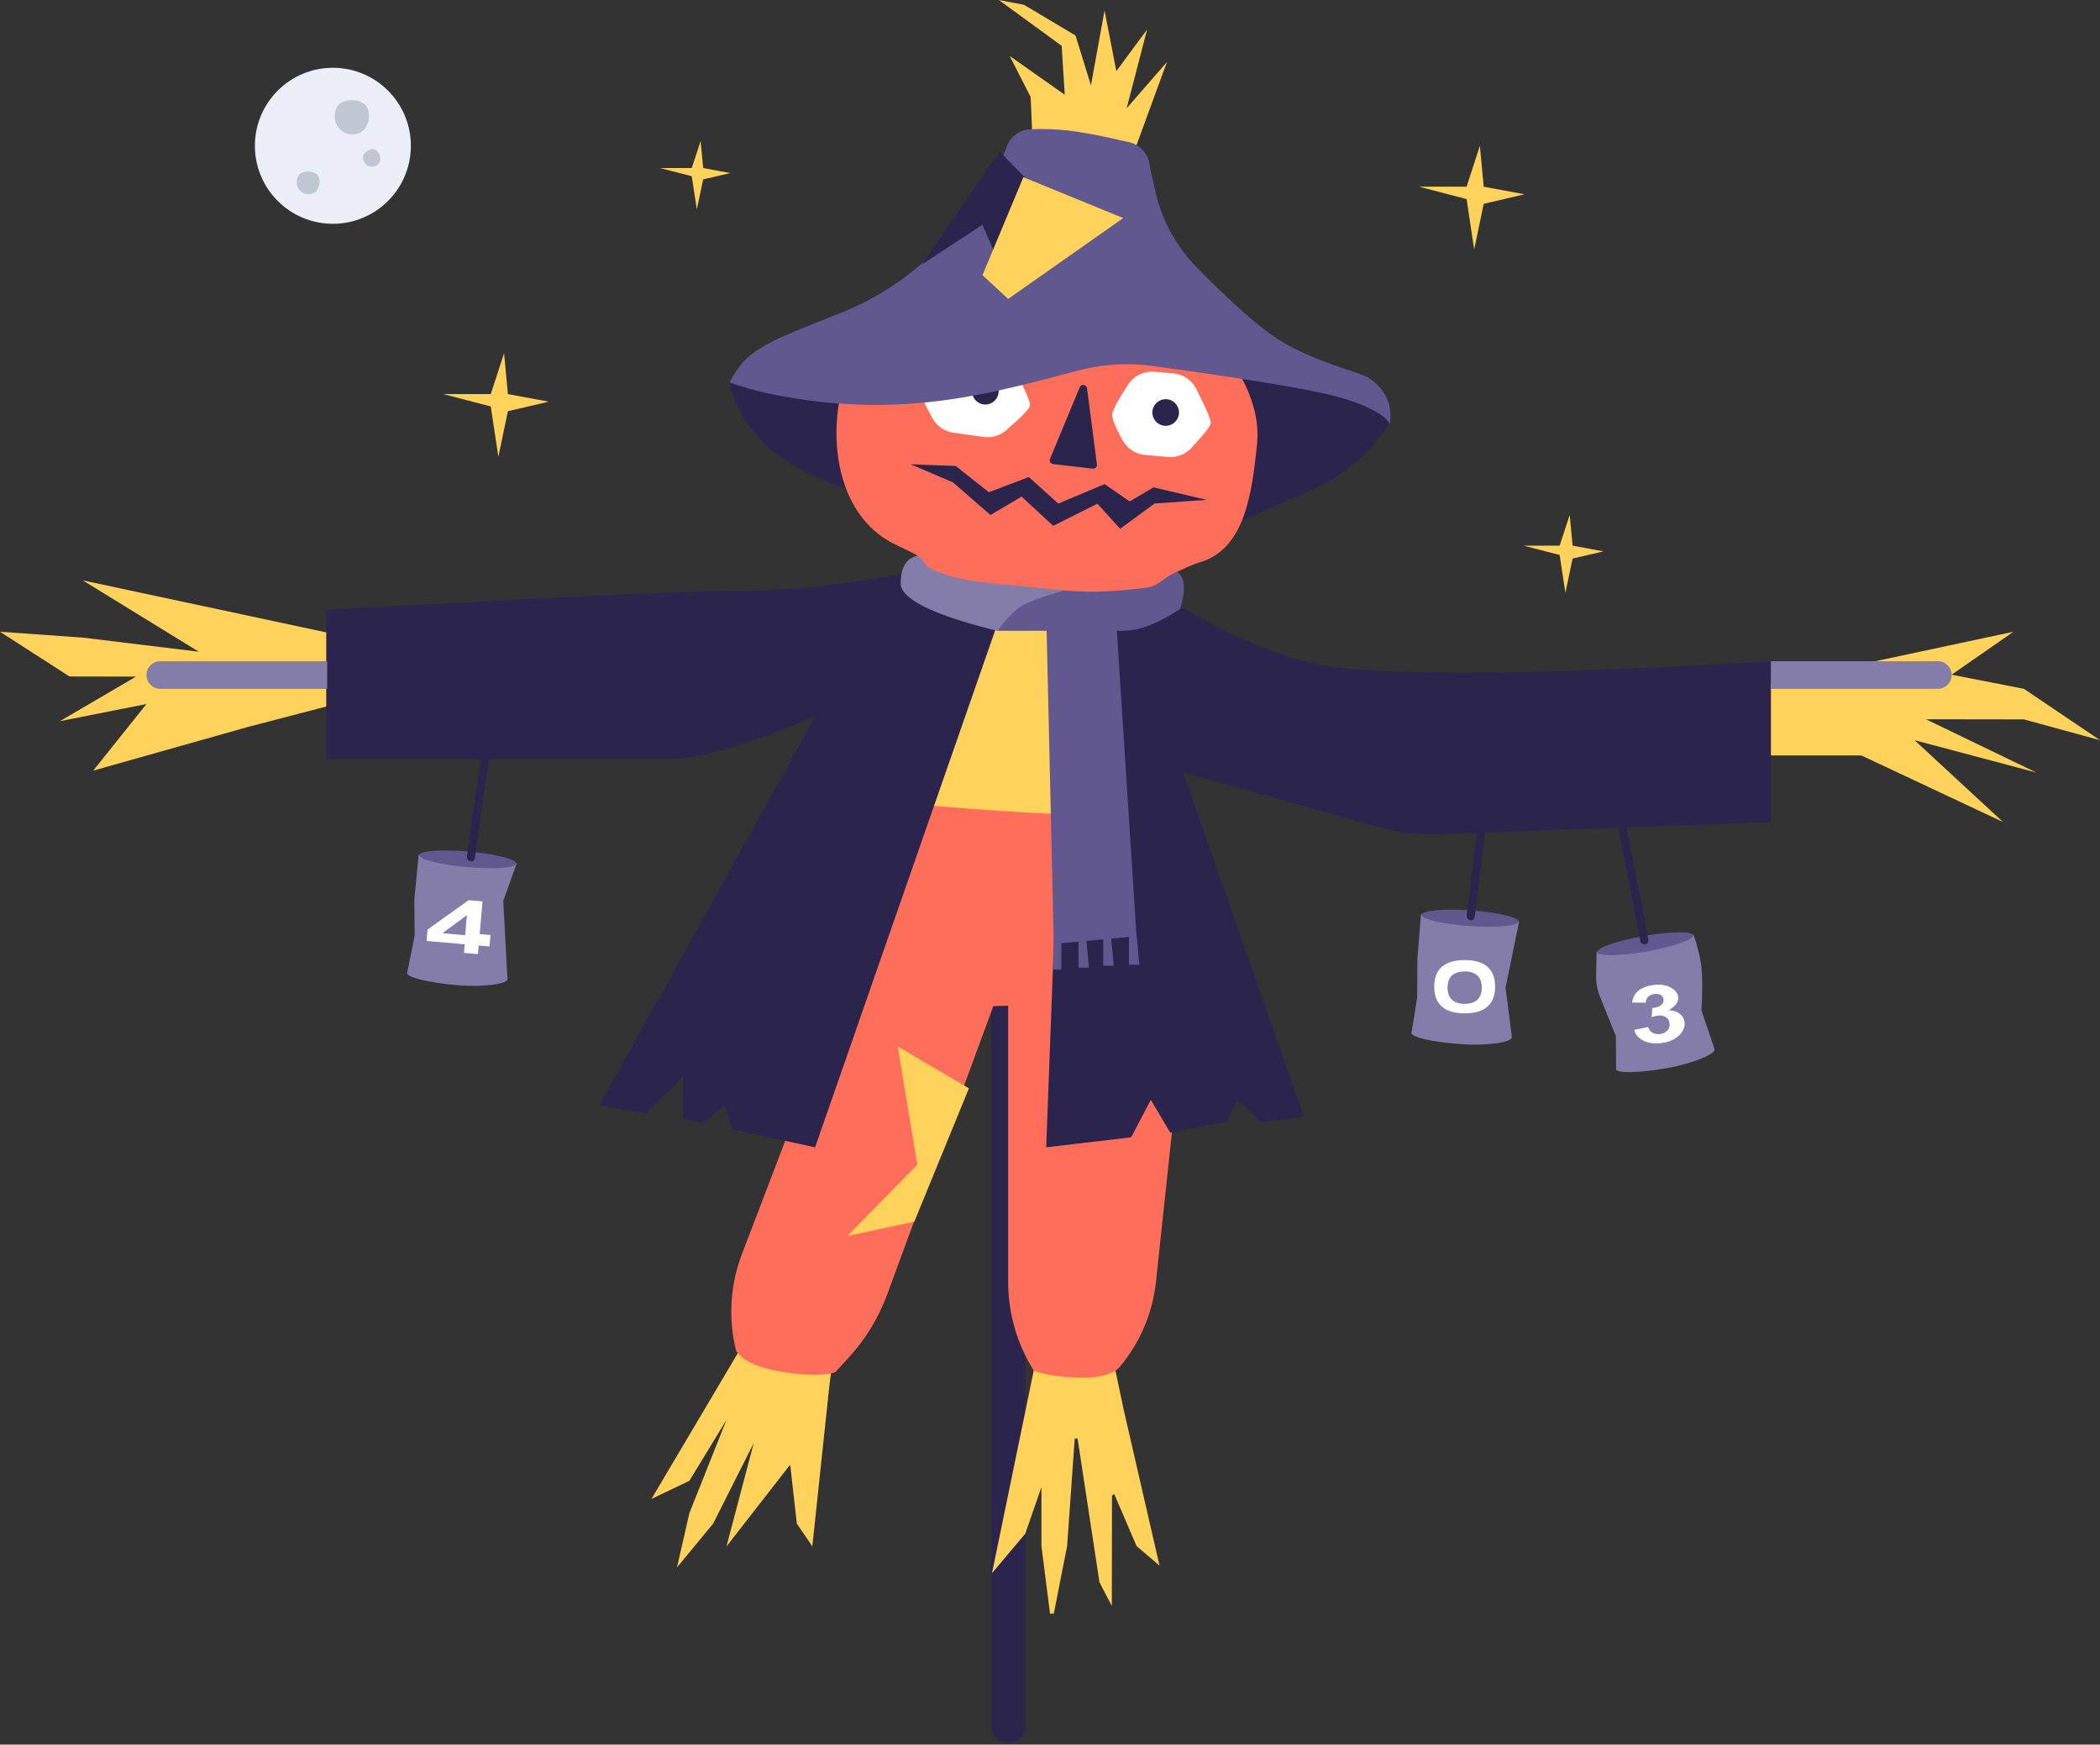 <?xml version="1.0" encoding="UTF-8" standalone="no"?>
<!DOCTYPE svg PUBLIC "-//W3C//DTD SVG 1.1//EN" "http://www.w3.org/Graphics/SVG/1.1/DTD/svg11.dtd">
<svg width="100%" height="100%" viewBox="0 0 1104 917" version="1.1" xmlns="http://www.w3.org/2000/svg" xmlns:xlink="http://www.w3.org/1999/xlink" xml:space="preserve" xmlns:serif="http://www.serif.com/" style="fill-rule:evenodd;clip-rule:evenodd;stroke-linejoin:round;stroke-miterlimit:2;">
    <rect x="0" y="0" width="1104" height="917" fill="#333333" stroke="none"/>
    <g transform="matrix(1,0,0,1,-368,-232)">
        <path d="M907,539.056C907,534.085 902.971,530.056 898,530.056C893.029,530.056 889,534.085 889,539.056L889,1139.06C889,1144.03 893.029,1148.06 898,1148.06C902.971,1148.06 907,1144.03 907,1139.06L907,539.056Z" style="fill:rgb(43,37,78);fill-rule:nonzero;"/>
    </g>
    <g transform="matrix(1,0,0,1,-368,-232)">
        <path d="M552,567.055L544.5,602.055L498.5,614.055L417,637.055L445,602.055L399.5,611.055L439.5,587.629L404.5,587.555L368,564.055L411.5,567.129C452.167,572.08 472.5,574.555 472.5,574.555C472.5,574.555 452.167,562.055 411.5,537.055L552,567.055ZM1286,594.055L1426.5,564.055C1404.83,579.104 1394,586.629 1394,586.629C1394,586.629 1406.67,589.104 1432,594.055L1472,621.055L1432,610.129L1380.5,610.055L1438.5,638.055L1374.5,621.055L1421,664.055L1346.5,629.055L1293.5,629.055L1286,594.055ZM911.016,311.035L909.828,283.007L898.83,261.449L927.742,281.785L926.152,256.096L893.106,232L906.331,234.523L933.406,250.653L941.53,276.845L948.676,237.498L954.877,269.401L971.061,247.485L960.293,288.931L981.5,264.555L963,315.055L911.016,311.035ZM783.338,896.872L809.716,914.454L803.906,961.291L795.051,1044.8L786.911,1032.84L783.411,1001.84L749.911,1044.84L764.248,990.488L742.911,1032.84L723.911,1055.84L730.411,1027.34C743.411,994.677 749.911,978.343 749.911,978.343C749.911,978.343 743.411,989.01 730.411,1010.34L710.476,1019.87L783.338,896.872ZM918.348,918.881L949.013,926.917L958.768,973.094L977.583,1054.94L965.5,1044.63L953.74,1017.24L952.592,1018.11L952.5,1076.13L946,1063.63L934.5,988.129L933,988.129L929,1044.63L922,1080.13L920,1080.13L915.5,1044.63L915.5,1013.63L907,1038.13L889.5,1058.9L918.348,918.881Z" style="fill:rgb(255,210,91);"/>
    </g>
    <g transform="matrix(1,0,0,1,-368,-232)">
        <path d="M898,529.629L845.5,664.129L973,664.129L935.5,539.629L898,529.629Z" style="fill:rgb(255,210,91);"/>
    </g>
    <g transform="matrix(1,0,0,1,-368,-232)">
        <path d="M779.5,835.056L758.072,891.097C751.841,907.39 750.769,925.206 755,942.129C758.667,947.462 766.833,951.129 779.5,953.129C792.167,955.129 801.352,955.18 807.055,953.283L814.019,945.737C822.919,936.093 829.834,924.791 834.369,912.476L890.217,760.823L898,760.629L898,905.797C898,922.344 902.704,938.549 911.564,952.524C918.855,954.927 927.333,956.129 937,956.129C946.667,956.129 953.167,954.296 956.5,950.629C967.252,937.922 973.945,922.281 975.714,905.73L990,772.056L973,664.129C962.778,661.462 950.278,660.129 935.5,660.129C920.722,660.129 890.722,658.271 845.5,654.556L779.5,835.056Z" style="fill:rgb(255,109,91);fill-rule:nonzero;"/>
    </g>
    <g transform="matrix(1,0,0,1,-368,-232)">
        <path d="M848.666,874.146L813.5,881.629L850.236,844.188L839.973,782.065L877.374,804.053L848.666,874.146Z" style="fill:rgb(255,210,91);"/>
    </g>
    <g transform="matrix(1,0,0,1,-368,-232)">
        <path d="M970,538.556C997.333,557.889 1025.17,571.556 1053.5,579.556C1081.83,587.556 1163.67,587.556 1299,579.556L1299,664.129L1124.06,670.557C1113.75,670.936 1103.44,669.717 1093.5,666.944L990,638.056L1053.5,819.056L1030.71,821.747L1018.5,810.129L1013.5,821.629L983.249,827.351L973,810.129L962.658,829.782L918,835.056L929,542.556L970,538.556ZM862.5,530.056L900.5,536.556L796.5,835.056L753,825.629L749,813.129L737.31,822.343L727,820.129L727,798.129L707.615,817.255L683,813.056L796.5,608.556C761.167,623.605 735.167,631.129 718.5,631.129L539.5,631.129L539.5,552.556C657.167,545.889 729.667,542.556 757,542.556C784.333,542.556 819.5,538.389 862.5,530.056Z" style="fill:rgb(43,37,78);"/>
    </g>
    <g transform="matrix(1,0,0,1,-368,-232)">
        <path d="M1299,579.556L1386.75,579.556C1390.75,579.556 1394,582.802 1394,586.806C1394,590.81 1390.75,594.056 1386.75,594.056L1299,594.056L1299,579.556ZM452.25,579.556L540,579.556L540,594.056L452.25,594.056C448.246,594.056 445,590.81 445,586.806C445,582.802 448.246,579.556 452.25,579.556Z" style="fill:rgb(132,125,170);"/>
    </g>
    <g transform="matrix(1,0,0,1,-368,-232)">
        <path d="M955.145,563.555L965.432,723.072L965.5,723.055L967,739.129L961.5,739.055L961.5,724.496L952.162,725.355L953.5,739.629L948,739.629L948,725.738L939.18,726.549L940.5,740.629L935,740.629L935,726.933L926,727.761L926,741.629L921.5,741.629L921.986,727.528L918.229,563.555L892.5,563.555C891,563.555 872,526.555 942,532.055C966.571,533.986 978.71,528.461 986,532.055C990.861,534.451 991.694,541.118 988.5,552.055C976.834,559.722 966.834,563.555 958.5,563.555L955.145,563.555Z" style="fill:rgb(96,88,142);"/>
    </g>
    <g transform="matrix(1,0,0,1,-368,-232)">
        <path d="M751.5,433.129C756.014,452.985 769.014,468.46 790.5,479.556C811.986,490.651 844.986,499.151 889.5,505.056L1022.32,505.121L1045.36,494.945L1058.16,489.294C1072.54,482.941 1085.04,472.967 1094.42,460.346L1099,454.191C1098.18,449.65 1085.35,442.296 1060.5,432.129C1035.65,421.963 1003.29,411.157 963.414,399.713C947.42,388.908 923.711,386.319 892.286,391.946C863.976,397.015 820.392,396.975 768,418.129C764.157,419.681 758.657,424.681 751.5,433.129Z" style="fill:rgb(43,37,78);"/>
    </g>
    <g transform="matrix(1,0,0,1,-368,-232)">
        <path d="M850.5,524.056C844.5,525.389 841.5,530.222 841.5,538.556C841.5,546.889 858.5,555.247 892.5,563.629C896.724,557.472 900.891,553.139 905,550.629C909.109,548.119 916.442,545.428 927,542.556L850.5,524.056Z" style="fill:rgb(132,125,170);"/>
    </g>
    <g transform="matrix(1,0,0,1,-368,-232)">
        <path d="M909.798,540.562C932.039,542.899 940.981,544.423 969.952,541.018C977.453,540.137 978.968,536.004 985.501,533.128C989.663,531.296 995.001,528.628 998.501,527.628C1022.76,520.698 1026.19,490.667 1028.84,465.496C1032.63,429.415 993.588,391.93 964.501,376.128C948.145,367.243 949.794,373.006 927.653,370.679C912.348,369.07 924.313,364.406 910.501,368.128C868.795,379.367 818.001,404.128 810.001,439.128C804.146,464.74 808.501,502.628 837.501,517.628C839.225,518.52 847.01,522.021 850.501,524.128C853.838,526.143 854.385,529.266 856.001,530.128C871.339,538.321 889.388,538.417 909.798,540.562Z" style="fill:rgb(255,109,91);fill-rule:nonzero;"/>
    </g>
    <g transform="matrix(1,0,0,1,-368,-232)">
        <path d="M876.488,416.008L890.16,417.929C895.046,418.616 899.281,421.661 901.488,426.073C907.058,437.209 909.731,443.575 909.507,445.172C909.283,446.766 905.119,451.082 897.015,458.12C893.739,460.966 889.39,462.253 885.092,461.649L869.249,459.423C864.615,458.771 860.551,455.995 858.259,451.916C853.978,444.297 851.994,439.372 852.307,437.142C852.625,434.886 856.099,429.652 862.73,421.439C866.042,417.336 871.266,415.274 876.488,416.008ZM974.969,427.391L984.806,428.251C989.984,428.704 994.558,431.805 996.896,436.446C1002.12,446.811 1004.66,452.78 1004.52,454.354C1004.38,455.915 1000.98,460.28 994.316,467.448C991.166,470.835 986.631,472.579 982.024,472.176L970.036,471.127C965.086,470.694 960.671,467.837 958.248,463.499C954.371,456.557 952.527,452.001 952.717,449.831C952.911,447.613 955.708,442.377 961.109,434.122C964.135,429.495 969.461,426.909 974.969,427.391Z" style="fill:white;"/>
    </g>
    <g transform="matrix(1,0,0,1,-368,-232)">
        <path d="M886,444.629C882.134,444.629 879,441.495 879,437.629C879,433.763 882.134,430.629 886,430.629C889.866,430.629 893,433.763 893,437.629C893,441.495 889.866,444.629 886,444.629ZM980.819,455.811C976.953,455.811 973.819,452.677 973.819,448.811C973.819,444.945 976.953,441.811 980.819,441.811C984.685,441.811 987.819,444.945 987.819,448.811C987.819,452.677 984.685,455.811 980.819,455.811ZM935.634,435.538C935.908,434.877 936.514,434.413 937.223,434.321C938.319,434.178 939.322,434.951 939.464,436.046L944.67,476.091C944.691,476.253 944.692,476.416 944.674,476.578C944.547,477.675 943.555,478.462 942.458,478.336L921.634,475.933C921.45,475.912 921.269,475.865 921.097,475.793C920.077,475.37 919.593,474.2 920.016,473.18L935.634,435.538ZM846.74,476.051L870.357,476.905L887.864,490.718L908.858,482.734L924.369,496.686L948.715,486.463L961.882,495.566L974.397,488.175L1002.42,494.736L974.99,496.655L956.873,509.951L944.923,496.752L921.68,508.402L905.066,493.023L888.701,502.689L868.955,485.524L846.74,476.051Z" style="fill:rgb(43,37,78);"/>
    </g>
    <g transform="matrix(1,0,0,1,-368,-232)">
        <path d="M896.439,312.655L893.5,345.555L971,355.055L972.496,321.024C972.791,314.312 968.276,308.337 961.739,306.787C948.107,303.555 937.396,301.498 929.606,300.617C923.395,299.914 916.832,299.678 909.918,299.909C902.851,300.144 897.069,305.612 896.439,312.655Z" style="fill:rgb(96,88,142);"/>
    </g>
    <g transform="matrix(1,0,0,1,-368,-232)">
        <path d="M898,308.129C877.667,351.462 848.667,380.771 811,396.055C786.128,406.148 768.433,411.98 759.196,421.762C756.268,424.863 753.703,428.652 751.5,433.129C760.318,435.902 766.818,437.736 771,438.629C822.5,449.629 860.832,443.542 884,439.129C895.06,437.022 911.84,432.939 934.341,426.88C947.215,423.414 960.652,422.556 973.861,424.359C1028.92,431.871 1062.64,437.628 1075,441.629C1088.82,446.101 1096.71,450.577 1098.68,455.055C1100.16,444.697 1096.46,436.559 1087.59,430.64C1083.27,427.757 1058.04,422.068 1039.5,410.055C1029.4,403.509 1015.28,391.008 997.156,372.553C986.357,361.558 978.833,347.773 975.426,332.742L972,317.629L898,308.129Z" style="fill:rgb(96,88,142);fill-rule:nonzero;"/>
    </g>
    <g transform="matrix(1,0,0,1,-368,-232)">
        <path d="M852.5,371.129L884.5,350.129L898,381.629L914,350.129L944,346.129L914,332.629L893.5,311.629L852.5,371.129Z" style="fill:rgb(43,37,78);fill-rule:nonzero;"/>
        <path d="M906,325.129L884.5,376.629L898,389.129L958.5,346.629L906,325.129Z" style="fill:rgb(255,210,91);"/>
    </g>
    <g transform="matrix(1,0,0,1,-368,-232)">
        <path d="M543,349.629C565.644,349.629 584,331.273 584,308.629C584,285.985 565.644,267.629 543,267.629C520.356,267.629 502,285.985 502,308.629C502,331.273 520.356,349.629 543,349.629Z" style="fill:rgb(235,238,246);fill-rule:nonzero;"/>
    </g>
    <g transform="matrix(1,0,0,1,-368,-232)">
        <path d="M633,417.629L626,439.129L601,439.129C601,439.129 609.333,441.296 626,445.629C628.667,463.296 630,472.129 630,472.129C630,472.129 631.667,464.129 635,448.129L656.5,443.129L635,439.129L633,417.629Z" style="fill:rgb(255,210,91);"/>
    </g>
    <g transform="matrix(1,0,0,1,-368,-232)">
        <path d="M1146,308.629L1139,330.129L1114,330.129C1114,330.129 1122.33,332.296 1139,336.629C1141.67,354.296 1143,363.129 1143,363.129C1143,363.129 1144.67,355.129 1148,339.129L1169.5,334.129L1148,330.129L1146,308.629Z" style="fill:rgb(255,210,91);"/>
    </g>
    <g transform="matrix(1,0,0,1,-368,-232)">
        <path d="M1193.22,502.629L1187.92,518.803L1169,518.803C1169,518.803 1175.31,520.433 1187.92,523.693C1189.94,536.984 1190.95,543.629 1190.95,543.629C1190.95,543.629 1192.21,537.611 1194.73,525.574L1211,521.812L1194.73,518.803L1193.22,502.629Z" style="fill:rgb(255,210,91);"/>
    </g>
    <g transform="matrix(1,0,0,1,-368,-232)">
        <path d="M736.333,306.129L731.667,320.331L715,320.331C715,320.331 720.556,321.762 731.667,324.624C733.444,336.294 734.333,342.129 734.333,342.129C734.333,342.129 735.444,336.845 737.667,326.276L752,322.973L737.667,320.331L736.333,306.129Z" style="fill:rgb(255,210,91);"/>
    </g>
    <g transform="matrix(1,0,0,1,-368,-232)">
        <path d="M634.713,746.712C634.716,746.748 634.716,746.784 634.713,746.82C634.514,749.088 622.586,751.061 607.91,749.775C593.235,748.488 581.802,745.673 582.001,743.404C582.011,743.284 582.054,743.168 582.128,743.056L586,723.628L585.814,704.823L588.102,681.262L639.681,685.722L632.567,705.529L634.792,746.717L634.713,746.712ZM1269.33,783.545C1269.34,783.578 1269.35,783.613 1269.35,783.649C1269.75,785.891 1258.74,790.884 1244.23,793.44C1229.72,795.996 1217.95,796.235 1217.55,793.992C1217.53,793.861 1217.55,793.724 1217.6,793.582L1217.5,776.628L1209.07,755.752C1207.7,752.371 1207.04,748.749 1207.11,745.104L1207.36,732.388L1258.34,723.347C1260.6,729.965 1261.99,735.725 1262.5,740.628C1263.01,745.531 1263.01,753.031 1262.5,763.128L1269.4,783.529L1269.33,783.545ZM1162.75,777.289L1162.75,777.397C1162.59,779.668 1150.7,781.849 1136,780.819C1121.31,779.789 1109.83,777.173 1109.99,774.902C1110,774.785 1110.03,774.672 1110.1,774.561L1113,756.628L1113.13,736.259L1115,712.662L1166.65,716.222L1159.5,751.128L1162.83,777.293L1162.75,777.289Z" style="fill:rgb(132,125,170);"/>
    </g>
    <g transform="matrix(1,0,0,1,-368,-232)">
        <path d="M613.549,687.78C599.493,686.548 588.259,683.711 588.458,681.442C588.656,679.174 600.21,678.334 614.266,679.566C628.321,680.798 639.555,683.635 639.357,685.904C639.158,688.172 627.604,689.012 613.549,687.78ZM1233.63,732.099C1219.73,734.546 1208.15,734.713 1207.75,732.47C1207.36,730.228 1218.3,726.426 1232.2,723.978C1246.09,721.53 1257.68,721.364 1258.07,723.606C1258.47,725.849 1247.53,729.651 1233.63,732.099ZM1140.56,718.736C1126.48,717.749 1115.2,715.108 1115.36,712.836C1115.52,710.565 1127.06,709.523 1141.13,710.51C1155.21,711.496 1166.49,714.138 1166.33,716.409C1166.17,718.681 1154.63,719.722 1140.56,718.736Z" style="fill:rgb(96,88,142);"/>
    </g>
    <g transform="matrix(1,0,0,1,-368,-232)">
        <path d="M625.864,723.461L625.337,729.477L619.648,728.98L619.253,733.492L611.937,732.851L612.332,728.34L592.255,726.583L592.781,720.567L614.361,705.146L621.677,705.787L620.174,722.964L625.864,723.461ZM600.624,722.51L612.534,723.552L613.457,712.997L600.624,722.51ZM1138,764.628C1127.15,764.628 1122,759.651 1122,750.59C1122,741.567 1127.15,736.628 1138,736.628C1148.81,736.628 1154,741.606 1154,750.59C1154,759.612 1148.81,764.628 1138,764.628ZM1138,759.628C1144.18,759.628 1147,756.416 1147,751.088C1147,745.801 1144.18,742.628 1138,742.628C1131.82,742.628 1129,745.76 1129,751.088C1129,756.456 1131.82,759.628 1138,759.628Z" style="fill:white;fill-rule:nonzero;"/>
    </g>
    <g transform="matrix(1.145,-0.133,0.1,0.857,-589.428,-38.896)">
        <g transform="matrix(48.862,0,0,48.862,1188,871)">
            <path d="M0.038,-0.19L0.17,-0.206C0.175,-0.172 0.186,-0.146 0.205,-0.128C0.223,-0.111 0.246,-0.102 0.272,-0.102C0.3,-0.102 0.324,-0.112 0.344,-0.134C0.363,-0.155 0.373,-0.184 0.373,-0.221C0.373,-0.255 0.363,-0.283 0.345,-0.303C0.326,-0.323 0.304,-0.333 0.277,-0.333C0.259,-0.333 0.238,-0.33 0.214,-0.323L0.229,-0.435C0.266,-0.434 0.294,-0.442 0.314,-0.459C0.333,-0.476 0.343,-0.499 0.343,-0.527C0.343,-0.551 0.336,-0.57 0.322,-0.584C0.307,-0.599 0.288,-0.606 0.265,-0.606C0.241,-0.606 0.221,-0.598 0.205,-0.582C0.188,-0.565 0.178,-0.542 0.174,-0.51L0.048,-0.532C0.057,-0.575 0.07,-0.61 0.088,-0.635C0.105,-0.661 0.13,-0.682 0.162,-0.697C0.194,-0.711 0.229,-0.719 0.269,-0.719C0.336,-0.719 0.39,-0.697 0.431,-0.654C0.464,-0.619 0.481,-0.579 0.481,-0.535C0.481,-0.472 0.447,-0.422 0.378,-0.385C0.419,-0.376 0.452,-0.356 0.476,-0.326C0.501,-0.295 0.513,-0.258 0.513,-0.215C0.513,-0.152 0.49,-0.098 0.444,-0.054C0.398,-0.01 0.341,0.012 0.273,0.012C0.208,0.012 0.154,-0.006 0.112,-0.044C0.069,-0.081 0.044,-0.13 0.038,-0.19Z" style="fill:white;fill-rule:nonzero;"/>
        </g>
    </g>
    <g transform="matrix(1,0,0,1,-368,-232)">
        <path d="M622.954,614.742L627.165,615.623L617.667,682.999C617.512,684.1 616.494,684.867 615.393,684.712C615.349,684.706 615.305,684.698 615.262,684.689C614.077,684.441 613.287,683.317 613.456,682.118L622.954,614.742ZM1147.34,645.632L1151.57,646.439L1143.24,713.971C1143.11,715.075 1142.1,715.859 1141,715.723C1140.96,715.718 1140.91,715.711 1140.87,715.702C1139.68,715.475 1138.87,714.365 1139.02,713.164L1147.34,645.632ZM1217.34,659.683L1221.61,659.145L1234.57,725.943C1234.78,727.035 1234.07,728.091 1232.97,728.303C1232.93,728.311 1232.89,728.318 1232.84,728.324C1231.64,728.475 1230.53,727.669 1230.3,726.481L1217.34,659.683Z" style="fill:rgb(43,37,78);"/>
    </g>
    <g transform="matrix(1,0,0,1,-368,-232)">
        <path d="M530,334.129C531.918,334.129 533.402,333.553 534.5,332.129C535.3,331.092 536,329.409 536,328.129C536,326.516 535.707,324.767 534.5,323.629C533.434,322.624 531.554,322.129 530,322.129C528.417,322.129 526.572,322.592 525.5,323.629C524.327,324.763 524,326.542 524,328.129C524,331.166 526.686,334.129 530,334.129Z" style="fill:rgb(193,198,211);"/>
    </g>
    <g transform="matrix(1,0,0,1,-368,-232)">
        <path d="M553,302.629C555.876,302.629 558.102,301.766 559.75,299.629C560.95,298.073 562,295.549 562,293.629C562,291.209 561.56,288.586 559.75,286.879C558.152,285.371 555.331,284.629 553,284.629C550.626,284.629 547.858,285.324 546.25,286.879C544.491,288.58 544,291.249 544,293.629C544,298.185 548.029,302.629 553,302.629Z" style="fill:rgb(193,198,211);"/>
    </g>
    <g transform="matrix(1,0,0,1,-368,-232)">
        <path d="M565.884,318.945C567.104,318.183 567.819,317.227 567.952,315.885C568.048,314.907 567.825,313.558 567.316,312.744C566.675,311.718 565.793,310.723 564.573,310.478C563.496,310.262 562.103,310.695 561.115,311.313C560.108,311.942 559.119,312.97 558.849,314.055C558.554,315.243 559.053,316.504 559.683,317.513C560.891,319.445 563.777,320.262 565.884,318.945Z" style="fill:rgb(193,198,211);"/>
    </g>
</svg>
